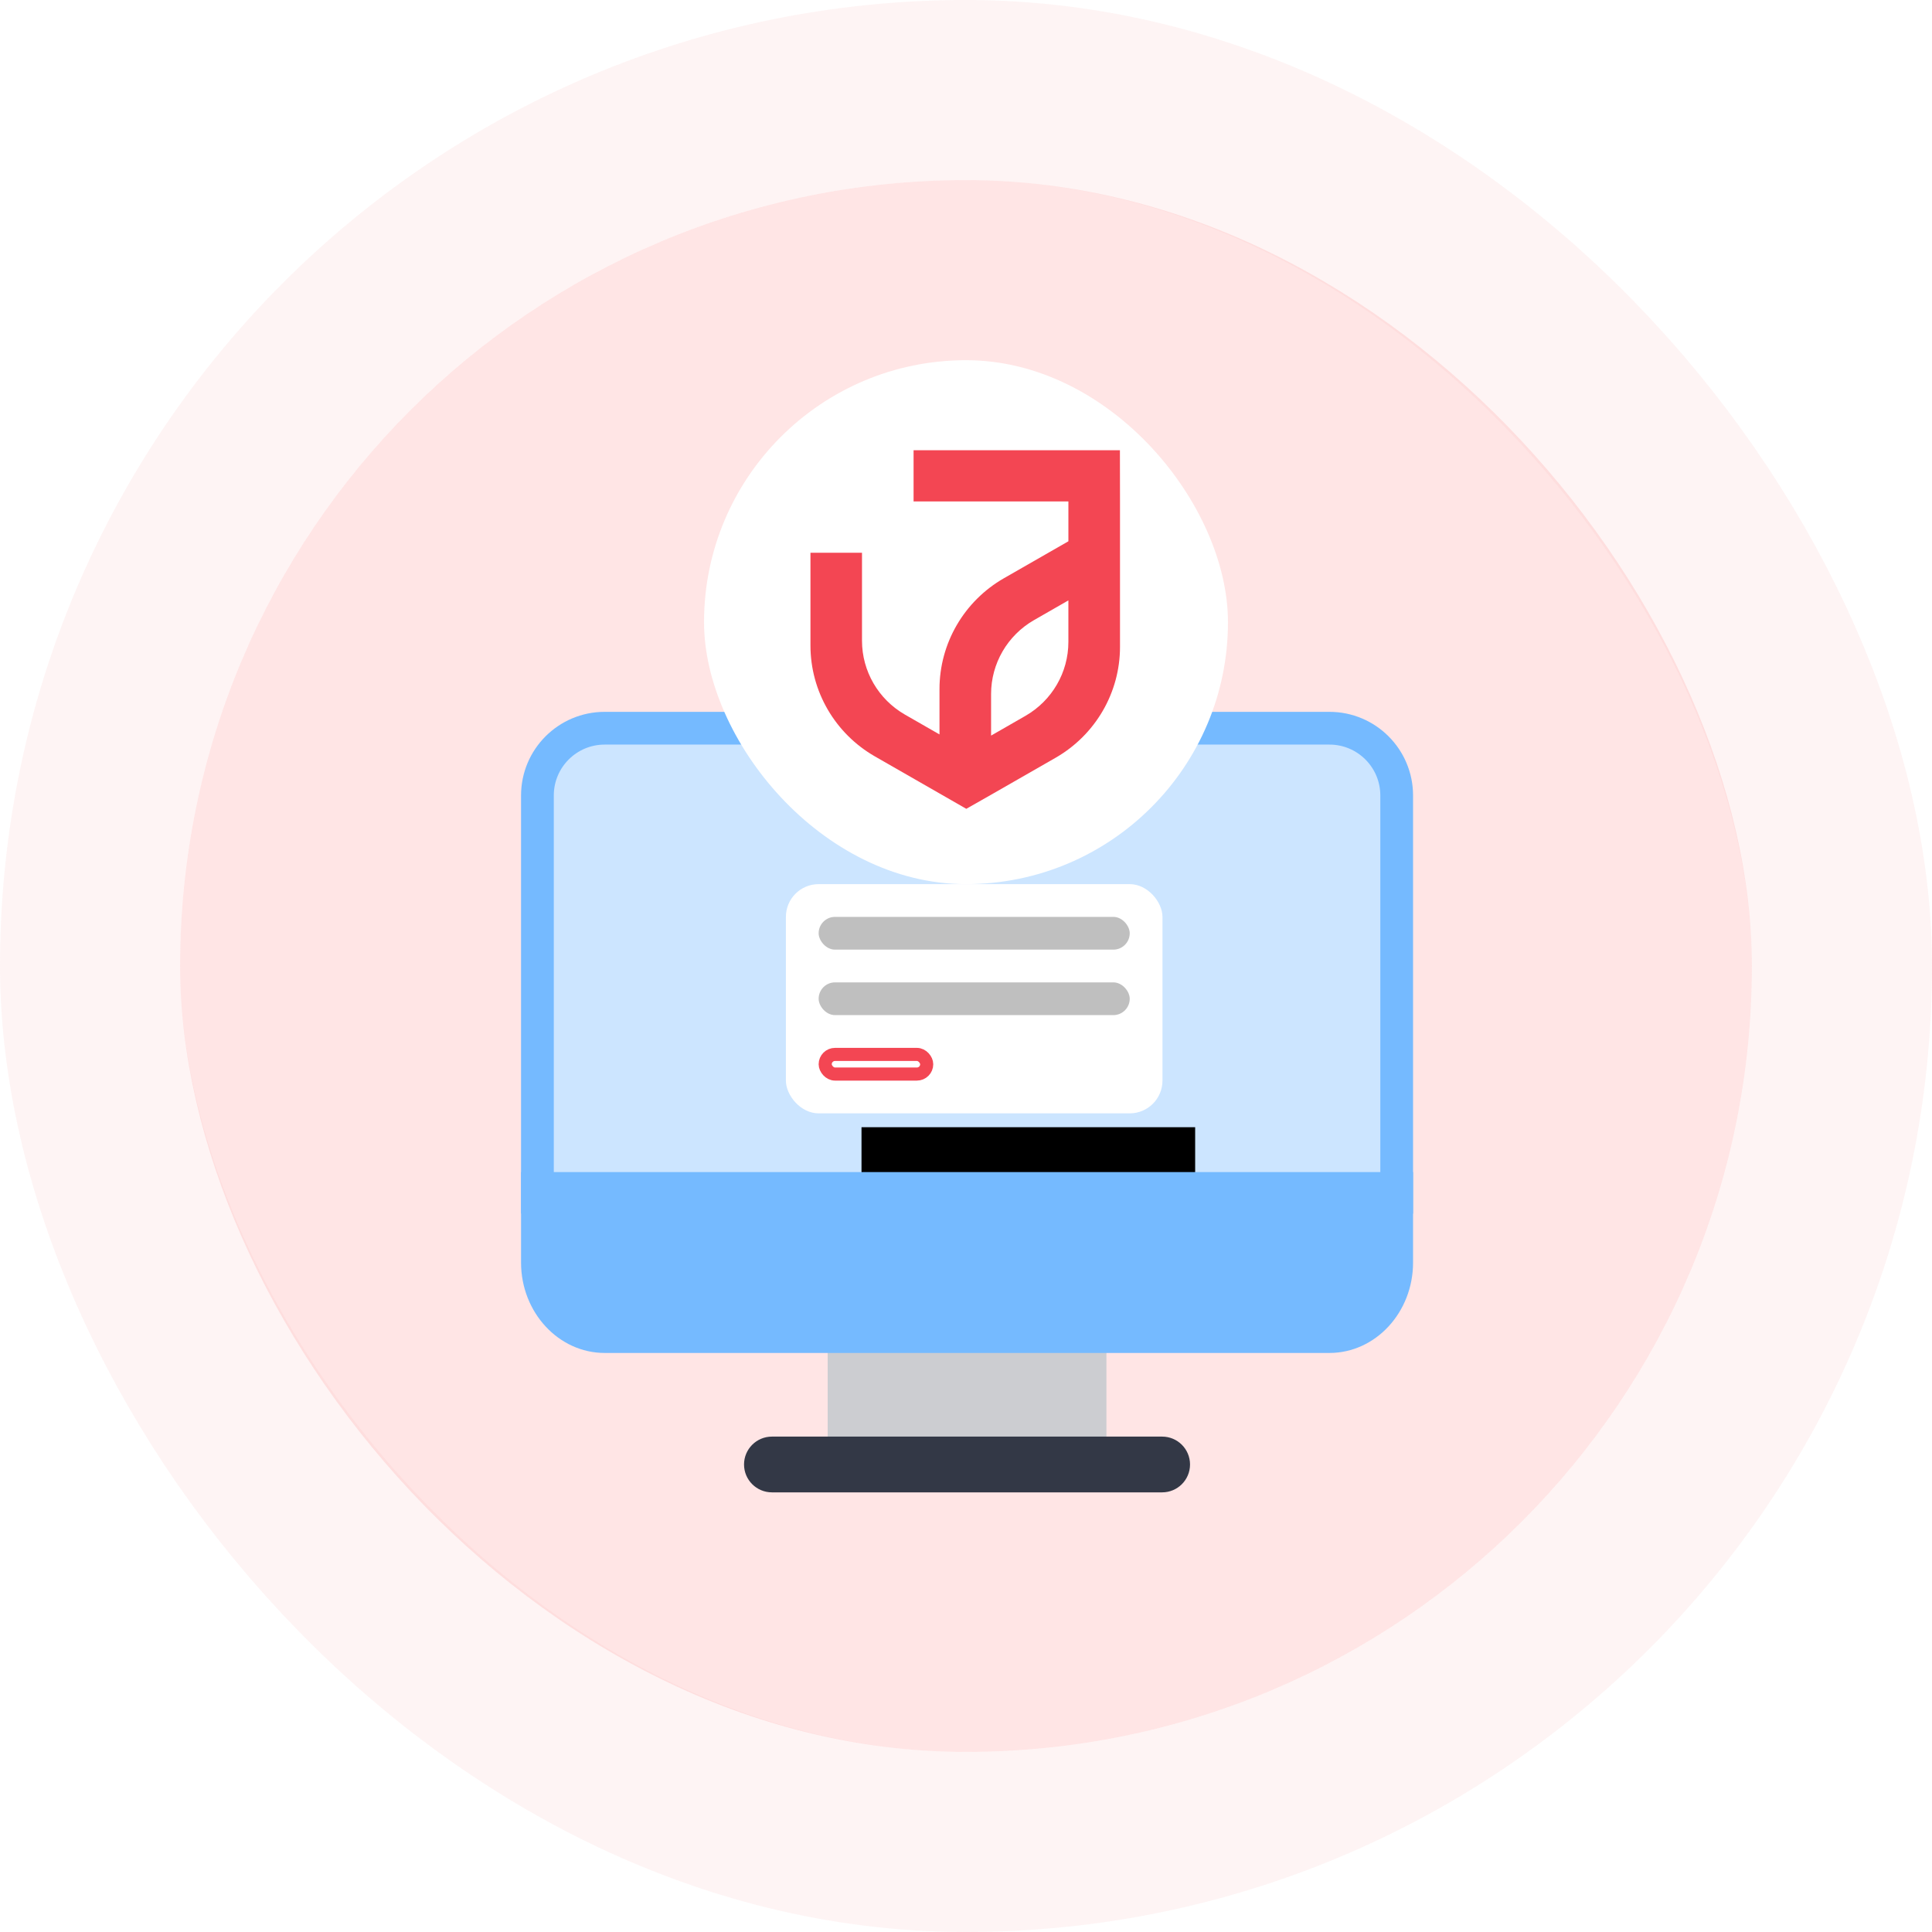 <svg width="118" height="118" viewBox="0 0 118 118" fill="none" xmlns="http://www.w3.org/2000/svg">
<rect x="11" y="11" width="96" height="96" rx="48" fill="#FFE5E5"/>
<rect x="5.5" y="5.5" width="107" height="107" rx="53.5" stroke="#F3AFAF" stroke-opacity="0.14" stroke-width="11"/>
<path d="M85.305 73.123H32.824V48.585C32.824 46.316 34.663 44.477 36.932 44.477H81.197C83.466 44.477 85.305 46.316 85.305 48.585V73.123Z" fill="#CCE5FF" stroke="#75BAFF" stroke-width="2"/>
<rect x="43" y="22" width="32" height="32" rx="16" fill="white"/>
<path fill-rule="evenodd" clip-rule="evenodd" d="M55.798 27.5H68.401L68.406 30.626V39.509C68.406 42.304 66.905 44.886 64.468 46.284L60.532 48.54L59.018 49.4L57.381 48.461L53.438 46.2C51.001 44.803 49.5 42.221 49.5 39.426V33.759H52.648V39.135C52.649 40.996 53.65 42.716 55.273 43.647L57.381 44.856V42.09C57.38 39.296 58.881 36.713 61.318 35.316L65.254 33.06V30.626H55.798V27.5ZM62.628 43.724C64.252 42.792 65.253 41.071 65.253 39.208V36.67L63.153 37.875C61.53 38.807 60.531 40.528 60.532 42.39V44.928L62.628 43.724Z" fill="#F34653"/>
<rect x="48" y="54" width="23" height="14" rx="2" fill="white"/>
<rect x="50" y="56" width="19" height="2" rx="1" fill="black" fill-opacity="0.25"/>
<rect x="50" y="60" width="19" height="2" rx="1" fill="black" fill-opacity="0.25"/>
<rect x="50.4" y="64.4" width="6.2" height="1.2" rx="0.6" fill="white" stroke="#F34653" stroke-width="0.8"/>
<path d="M50.551 79.231H67.576V89.446H50.551V79.231Z" fill="#CCCDD1"/>
<path d="M70.981 91.148H47.146C46.206 91.148 45.443 90.385 45.443 89.446C45.443 88.506 46.206 87.743 47.146 87.743H70.981C71.921 87.743 72.683 88.506 72.683 89.446C72.683 90.385 71.921 91.148 70.981 91.148Z" fill="#333846"/>
<g filter="url(#filter0_f_450_2668)">
<rect x="52.618" y="68.846" width="20.378" height="2.911" fill="black"/>
</g>
<path d="M31.824 71.588V77.111C31.824 80.156 34.116 82.634 36.932 82.634H81.197C84.013 82.634 86.305 80.156 86.305 77.111V71.588H31.824Z" fill="#75BAFF"/>
<defs>
<filter id="filter0_f_450_2668" x="8.618" y="24.846" width="108.378" height="90.911" filterUnits="userSpaceOnUse" color-interpolation-filters="sRGB">
<feFlood flood-opacity="0" result="BackgroundImageFix"/>
<feBlend mode="normal" in="SourceGraphic" in2="BackgroundImageFix" result="shape"/>
<feGaussianBlur stdDeviation="22" result="effect1_foregroundBlur_450_2668"/>
</filter>
</defs>
</svg>
